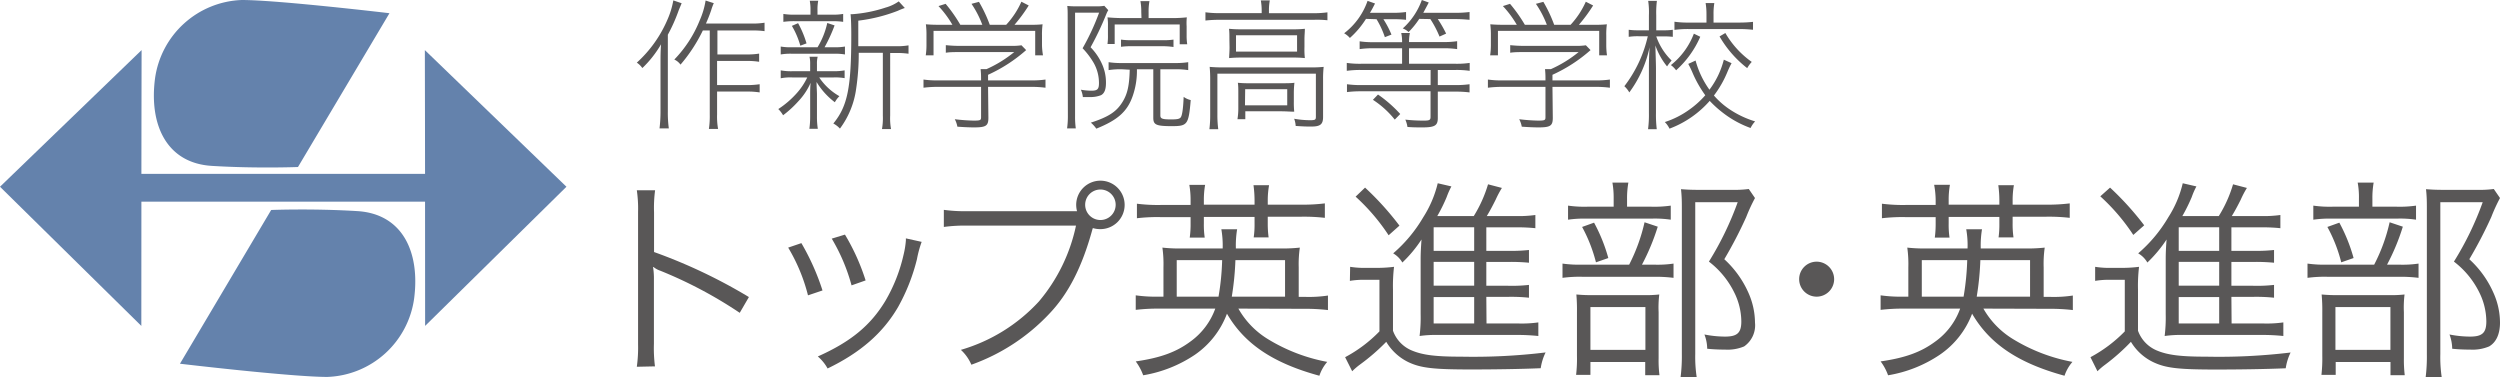<svg xmlns="http://www.w3.org/2000/svg" width="378.72" height="57.11" viewBox="0 0 378.72 57.11"><defs><style>.cls-1{fill:#595757;}.cls-2{fill:#6482ac;}</style></defs><title>logo_schoolname_ei</title><g id="レイヤー_2" data-name="レイヤー 2"><g id="レイヤー_1-2" data-name="レイヤー 1"><path class="cls-1" d="M103.26.49c-.23.58-.34.79-.49,1.2a25.2,25.2,0,0,1-1.6,3.57V16.9a17.32,17.32,0,0,0,.15,2.55H99.91a20.88,20.88,0,0,0,.15-2.61V9.49c0-.92,0-1.67.08-2.78a16.2,16.2,0,0,1-2.82,3.59.75.75,0,0,1-.13-.15,3.13,3.13,0,0,0-.72-.66A18.69,18.69,0,0,0,101.1,3,12.61,12.61,0,0,0,102,.06Zm3.21,4.13a23.78,23.78,0,0,1-3.38,5.17,2.38,2.38,0,0,0-.94-.77A18.27,18.27,0,0,0,106,3.08a11.93,11.93,0,0,0,.89-3l1.24.4a8.41,8.41,0,0,0-.4,1.09c-.28.81-.5,1.35-.79,2h7a11.46,11.46,0,0,0,1.88-.13V4.72a11.94,11.94,0,0,0-1.88-.1h-5.26V8.25h4.55A10.86,10.86,0,0,0,115,8.12V9.36a11.45,11.45,0,0,0-1.84-.13h-4.53v3.66h4.61a12.73,12.73,0,0,0,1.84-.13V14a11.28,11.28,0,0,0-1.84-.13h-4.61v3.48a10.64,10.64,0,0,0,.15,2.18h-1.39a13.21,13.21,0,0,0,.13-2.18V4.62Z"/><path class="cls-1" d="M120,11.73a7.5,7.5,0,0,0-1.73.13v-1.2a8.77,8.77,0,0,0,1.75.13h2.71V9.7a4.52,4.52,0,0,0-.1-1.11h1.24a4,4,0,0,0-.11,1.11v1.09h2.54a9.13,9.13,0,0,0,1.65-.13v1.18a8.18,8.18,0,0,0-1.65-.11h-2.2a9,9,0,0,0,3.06,2.84,3.82,3.82,0,0,0-.69.92,10.84,10.84,0,0,1-2.77-3.07c0,.72.06,1.41.06,1.9v3.33a11.37,11.37,0,0,0,.13,1.86h-1.28a13.11,13.11,0,0,0,.12-1.86V14.38c0-.55,0-1.15.07-1.84a9.77,9.77,0,0,1-1.86,2.8,16.06,16.06,0,0,1-2.31,2.12,4.4,4.4,0,0,0-.73-.94,13.84,13.84,0,0,0,2.83-2.44,10,10,0,0,0,1.56-2.35Zm3.85-4.57a12,12,0,0,0,1.47-3.68l1.11.37a23.78,23.78,0,0,1-1.52,3.31h1.46A8.29,8.29,0,0,0,128,7.05v1.2a8.65,8.65,0,0,0-1.66-.11H120a8.77,8.77,0,0,0-1.73.11V7.05a8.58,8.58,0,0,0,1.73.11ZM126,2.22a8.77,8.77,0,0,0,1.73-.11v1.2a11,11,0,0,0-1.75-.1h-5.47a11.7,11.7,0,0,0-1.84.1V2.11a9.65,9.65,0,0,0,1.86.11h2.25V1.58a7.33,7.33,0,0,0-.11-1.47h1.28a7.2,7.2,0,0,0-.11,1.47v.64Zm-4.76,4.7a12.59,12.59,0,0,0-1.28-3l.94-.41a15.17,15.17,0,0,1,1.28,3.06ZM135.68,7a10.14,10.14,0,0,0,1.95-.13V8.14a11.94,11.94,0,0,0-1.9-.11h-.88V17.5a9.21,9.21,0,0,0,.13,2.05h-1.37a9.54,9.54,0,0,0,.13-2.05V8h-3.65a36.19,36.19,0,0,1-.39,5.43,13,13,0,0,1-2.46,6.05,3.7,3.7,0,0,0-1-.77c2.16-2.63,2.72-5.43,2.72-13.42,0-1.5-.05-2.65-.11-3.14h.3a20.79,20.79,0,0,0,5-1,6.5,6.5,0,0,0,2-.94l.92,1a10.23,10.23,0,0,0-1.05.42,24.56,24.56,0,0,1-6,1.5V7Z"/><path class="cls-1" d="M149.73,17.84c0,1.22-.36,1.46-2.18,1.46-.75,0-1.69-.05-2.52-.11a3.81,3.81,0,0,0-.39-1.13,27,27,0,0,0,2.87.21c1,0,1.11-.06,1.11-.51v-4.6h-6.56a16.46,16.46,0,0,0-2.16.13V12.05a14.23,14.23,0,0,0,2.14.13h6.58v-.43a11.87,11.87,0,0,0-.07-1.28h.9a18.58,18.58,0,0,0,4.19-2.58h-8.36c-.66,0-1.43,0-2,.1V6.84a20.21,20.21,0,0,0,2,.11h7.9a9.39,9.39,0,0,0,1.56-.09l.71.73a23.13,23.13,0,0,1-5.77,3.74v.85h6.54a14.34,14.34,0,0,0,2.16-.13v1.24a15.8,15.8,0,0,0-2.16-.13h-6.54ZM144.28,3.76A15.47,15.47,0,0,0,142.17.92l1.08-.34a22.2,22.2,0,0,1,2.23,3.18h3.33A14.84,14.84,0,0,0,147.17.58l1.13-.3a20.91,20.91,0,0,1,1.64,3.48h2.48a12.71,12.71,0,0,0,2.31-3.5l1.11.57a23.8,23.8,0,0,1-2.16,2.93h1.84c1.11,0,1.67,0,2.42-.08a11.69,11.69,0,0,0-.09,1.73V6.9A10.76,10.76,0,0,0,158,8.38h-1.18V4.68H141.42v3.7h-1.18a10.53,10.53,0,0,0,.11-1.48V5.41a12.38,12.38,0,0,0-.09-1.73c.75.06,1.31.08,2.42.08Z"/><path class="cls-1" d="M161.74,2.41c0-.55,0-1-.06-1.51a12.53,12.53,0,0,0,1.41.06H166a6.44,6.44,0,0,0,1.29-.08l.6.66a3.94,3.94,0,0,0-.33.68,44,44,0,0,1-2.35,4.94A8.65,8.65,0,0,1,167.07,10a6.77,6.77,0,0,1,.47,2.56c0,1-.24,1.59-.75,1.86a4.33,4.33,0,0,1-1.75.28l-1,0a3.65,3.65,0,0,0-.3-1.11,9.26,9.26,0,0,0,1.6.15c.92,0,1.14-.24,1.14-1.16a6.18,6.18,0,0,0-.77-3A11.63,11.63,0,0,0,164,7.31a34.74,34.74,0,0,0,2.5-5.39h-3.64V17.59a12.83,12.83,0,0,0,.11,1.86h-1.32a13.11,13.11,0,0,0,.12-1.88Zm8.15,8.08a12,12,0,0,0-1.95.13V9.42a12.31,12.31,0,0,0,2,.13H178a12.18,12.18,0,0,0,2-.13v1.2a12.68,12.68,0,0,0-2-.13h-2.22v7c0,.49.3.6,1.63.6.92,0,1.24-.07,1.43-.28s.38-.94.47-3.14a2.86,2.86,0,0,0,1.07.49c-.32,3.74-.49,3.95-2.89,3.95s-2.78-.23-2.78-1.28V10.49h-2.48a11.58,11.58,0,0,1-.62,4c-.81,2.39-2.28,3.69-5.53,5a5,5,0,0,0-.83-.91c2.71-.88,3.91-1.67,4.83-3.19.72-1.19,1-2.43,1.06-4.83Zm3-8.67a8.69,8.69,0,0,0-.13-1.65h1.37A8.29,8.29,0,0,0,174,1.86v.88h3.72c.75,0,1.43-.05,2.07-.11A8.15,8.15,0,0,0,179.76,4V5.3a8.8,8.8,0,0,0,.09,1.41h-1.14v-3h-9.85V6.67h-1.09a8.73,8.73,0,0,0,.07-1.39V3.93a7.61,7.61,0,0,0-.07-1.3c.69.06,1.48.11,2.33.11h2.82ZM169.82,6a10.54,10.54,0,0,0,1.61.09h4.78A9.77,9.77,0,0,0,177.77,6V7.12A11.19,11.19,0,0,0,176.21,7H171.4a11.21,11.21,0,0,0-1.58.09Z"/><path class="cls-1" d="M191.13,1.54A8.7,8.7,0,0,0,191,.06h1.36a8.07,8.07,0,0,0-.13,1.48V2H199a15,15,0,0,0,2.09-.13v1.2A14.91,14.91,0,0,0,199,3H184.7a18.73,18.73,0,0,0-2.09.11V1.86a14.8,14.8,0,0,0,2.11.13h6.41Zm-7.8,10.51a19.05,19.05,0,0,0-.08-1.92,20,20,0,0,0,2.07.08h13.14a17.39,17.39,0,0,0,2.06-.08,16,16,0,0,0-.09,1.86v5.73c0,1.11-.41,1.45-1.77,1.45-.77,0-1,0-2.38-.09a3.72,3.72,0,0,0-.23-1.09,14.19,14.19,0,0,0,2.41.22c.77,0,.88-.07.88-.52V11.16H184.42v6.3a16.46,16.46,0,0,0,.13,2.11h-1.34a16.82,16.82,0,0,0,.12-2.11ZM186.24,6c0-.7,0-1.17-.06-1.64a17.49,17.49,0,0,0,2,.08h7.72a15.19,15.19,0,0,0,1.77-.08c0,.57-.06.94-.06,1.66V7.12a11.76,11.76,0,0,0,.06,1.68,16.78,16.78,0,0,0-1.92-.08h-7.65a17.9,17.9,0,0,0-1.9.08c0-.49.06-.81.06-1.68Zm1,1.82h9.25V5.34h-9.25ZM196,15.39a13.64,13.64,0,0,0,.06,1.53c-.62,0-1.2-.06-2-.06h-5.41v1.2h-1.19a10.31,10.31,0,0,0,.13-1.78V14.15c0-.71,0-1.14-.07-1.61a15.84,15.84,0,0,0,1.73.07h4.94c.83,0,1.35,0,1.9-.07A14,14,0,0,0,196,14Zm-7.4.57H195V13.51h-6.37Z"/><path class="cls-1" d="M206.93,2.86a13.23,13.23,0,0,1-2.44,2.89,3.4,3.4,0,0,0-.87-.71A10.5,10.5,0,0,0,207.17.13l1.13.4c-.34.67-.47.92-.77,1.41h3.38A13.73,13.73,0,0,0,213,1.82V3a16.61,16.61,0,0,0-2-.09h-1.43a14.22,14.22,0,0,1,1.22,2.33l-1,.39a13.36,13.36,0,0,0-1.26-2.72Zm5.47,3.53A6.07,6.07,0,0,0,212.27,5h1.31a6.67,6.67,0,0,0-.13,1.37h5.19a13,13,0,0,0,2.1-.13V7.44a13.66,13.66,0,0,0-2.1-.13h-5.19V9.66h7.07a13.25,13.25,0,0,0,2.12-.13v1.2a14,14,0,0,0-2.12-.13h-2.71v2.29h2.67a15.27,15.27,0,0,0,2.14-.13V14a15.9,15.9,0,0,0-2.14-.12h-2.67v4c0,1.14-.45,1.42-2.35,1.42-.64,0-1.48,0-2.25-.07a4.11,4.11,0,0,0-.32-1.11,23.87,23.87,0,0,0,2.82.15c.84,0,1-.09,1-.56V13.83H206.2a16.37,16.37,0,0,0-2.15.12V12.76a15,15,0,0,0,2.13.13h10.54V10.6H206.18a14.89,14.89,0,0,0-2.16.13V9.53a13.64,13.64,0,0,0,2.16.13h6.22V7.31h-4.32a14.07,14.07,0,0,0-2.11.13V6.26a13,13,0,0,0,2.11.13Zm-3.65,7.93a19.73,19.73,0,0,1,3.37,2.95l-.83.85a13.83,13.83,0,0,0-3.31-3ZM215,2.86a12.5,12.5,0,0,1-1.62,2,2.4,2.4,0,0,0-.88-.55A10.6,10.6,0,0,0,215.39,0l1.05.38c-.28.54-.28.54-.83,1.56h4.74a16.68,16.68,0,0,0,2.27-.12V3c-.69-.06-1.37-.11-2.25-.11h-2.56a18.2,18.2,0,0,1,1.26,2.2l-1,.45a15.38,15.38,0,0,0-1.39-2.65Z"/><path class="cls-1" d="M235.23,17.84c0,1.22-.36,1.46-2.18,1.46-.75,0-1.69-.05-2.52-.11a3.81,3.81,0,0,0-.39-1.13,27,27,0,0,0,2.87.21c1,0,1.11-.06,1.11-.51v-4.6h-6.56a16.46,16.46,0,0,0-2.16.13V12.05a14.23,14.23,0,0,0,2.14.13h6.58v-.43a11.87,11.87,0,0,0-.07-1.28h.9a18.58,18.58,0,0,0,4.19-2.58h-8.36c-.66,0-1.43,0-2,.1V6.84a20.21,20.21,0,0,0,2,.11h7.9a9.39,9.39,0,0,0,1.56-.09l.71.73a23.13,23.13,0,0,1-5.77,3.74v.85h6.54a14.34,14.34,0,0,0,2.16-.13v1.24a15.8,15.8,0,0,0-2.16-.13h-6.54ZM229.78,3.76A15.47,15.47,0,0,0,227.67.92l1.08-.34A22.2,22.2,0,0,1,231,3.76h3.33A14.84,14.84,0,0,0,232.67.58l1.13-.3a20.91,20.91,0,0,1,1.64,3.48h2.48a12.71,12.71,0,0,0,2.31-3.5l1.11.57a23.8,23.8,0,0,1-2.16,2.93H241c1.11,0,1.67,0,2.42-.08a11.69,11.69,0,0,0-.09,1.73V6.9a10.76,10.76,0,0,0,.11,1.48h-1.18V4.68H226.92v3.7h-1.18a10.53,10.53,0,0,0,.11-1.48V5.41a12.38,12.38,0,0,0-.09-1.73c.75.06,1.31.08,2.42.08Z"/><path class="cls-1" d="M250.9,5.51a9.4,9.4,0,0,0,2.33,3.66,7.73,7.73,0,0,0-.69.89,10.46,10.46,0,0,1-1.77-3.18c.06,2.24.09,2.82.09,3.61v6.63a17.57,17.57,0,0,0,.12,2.45h-1.32a16.42,16.42,0,0,0,.13-2.45V10.66c0-1,0-1.75.1-3.5A17.56,17.56,0,0,1,246.82,14a3.78,3.78,0,0,0-.75-.94,19.45,19.45,0,0,0,3.55-7.57h-1.35a9.42,9.42,0,0,0-1.54.09V4.51a10.21,10.21,0,0,0,1.54.08h1.52V2.33a11.78,11.78,0,0,0-.11-2.2H251a14.34,14.34,0,0,0-.1,2.18V4.59H252a8.76,8.76,0,0,0,1.41-.08V5.58A13.05,13.05,0,0,0,252,5.51Zm11.41,4.06c-.19.37-.32.6-.62,1.31a15.82,15.82,0,0,1-2.05,3.59,11.93,11.93,0,0,0,2.24,2,14.47,14.47,0,0,0,4,1.92,4.16,4.16,0,0,0-.69,1,15.34,15.34,0,0,1-4.25-2.35A16.18,16.18,0,0,1,259,15.28a15.18,15.18,0,0,1-6.09,4.21,3.69,3.69,0,0,0-.71-1,13.34,13.34,0,0,0,3.74-1.9,13.65,13.65,0,0,0,2.39-2.16,17.49,17.49,0,0,1-2-3.57c-.22-.49-.28-.62-.58-1.18l1.11-.51a13.65,13.65,0,0,0,2.1,4.42,12.75,12.75,0,0,0,2.18-4.55Zm-4.74-4a14.7,14.7,0,0,1-3.66,5.08,3.69,3.69,0,0,0-.79-.79,11.11,11.11,0,0,0,3.48-4.76Zm.94-3.4a10,10,0,0,0-.13-1.71h1.32a9.73,9.73,0,0,0-.12,1.71V3.42h3.82a18.75,18.75,0,0,0,2.16-.11v1.2a19.53,19.53,0,0,0-2.16-.11h-7.56a14.72,14.72,0,0,0-2.18.13V3.29a14.19,14.19,0,0,0,2.18.13h2.67ZM261.37,5a13.86,13.86,0,0,0,4,4.38,5,5,0,0,0-.69.94,16.59,16.59,0,0,1-4.19-4.8Z"/><path class="cls-1" d="M96.47,55.56a20.79,20.79,0,0,0,.19-3.39V32.12a19.2,19.2,0,0,0-.19-3.3h2.77a20.25,20.25,0,0,0-.16,3.36v6A80.16,80.16,0,0,1,113.45,45l-1.39,2.39A65.61,65.61,0,0,0,100,41a3.29,3.29,0,0,1-1-.55l-.07,0a11,11,0,0,1,.13,1.91v9.72a21.81,21.81,0,0,0,.16,3.42Z"/><path class="cls-1" d="M121.4,36.83A36,36,0,0,1,124.6,44l-2.2.74a26.7,26.7,0,0,0-3-7.23Zm18.22-.19a16.52,16.52,0,0,0-.71,2.61,29.11,29.11,0,0,1-2.85,7.24c-2.29,3.94-5.68,6.91-10.69,9.33A6.48,6.48,0,0,0,123.89,54c5-2.23,8-4.71,10.24-8.43a24.42,24.42,0,0,0,2.74-6.94,13.36,13.36,0,0,0,.36-2.2v-.32ZM128,35.54a32.56,32.56,0,0,1,3.13,6.94l-2.13.75a28.13,28.13,0,0,0-3-7.08Z"/><path class="cls-1" d="M163.16,32a3.77,3.77,0,0,1-.13-.94,3.67,3.67,0,1,1,3.65,3.65,3.83,3.83,0,0,1-1.13-.16l-.06.19c-1.58,5.75-3.65,9.79-6.59,12.85a30,30,0,0,1-11.75,7.66A6.51,6.51,0,0,0,145.56,53a25.88,25.88,0,0,0,11.82-7.33A26.11,26.11,0,0,0,163,34.18H146.6a23.53,23.53,0,0,0-3.62.2V31.79a23,23,0,0,0,3.65.2h16.53Zm1.23-1a2.31,2.31,0,1,0,2.33-2.29A2.31,2.31,0,0,0,164.39,31Z"/><path class="cls-1" d="M277.85,42.29a2.65,2.65,0,1,1-2.65-2.65A2.66,2.66,0,0,1,277.85,42.29Z"/><path class="cls-1" d="M300.46,46.75A12.85,12.85,0,0,0,305,51.4a26.52,26.52,0,0,0,8.95,3.42,6.22,6.22,0,0,0-1.2,2.1c-7-1.91-11.33-4.81-14-9.4a13.12,13.12,0,0,1-4.91,6.23,19.77,19.77,0,0,1-7.82,3.1,7.87,7.87,0,0,0-1.13-2.1c3.75-.54,6.14-1.42,8.27-3a10.49,10.49,0,0,0,3.78-5h-8.43a29.78,29.78,0,0,0-3.62.19v-2.2a21.86,21.86,0,0,0,3.46.2h.74V40.51a18.08,18.08,0,0,0-.16-3,25,25,0,0,0,3.13.13h6a13.84,13.84,0,0,0-.2-2.91h2.39a15.12,15.12,0,0,0-.19,2.91h6.56a25.29,25.29,0,0,0,3.13-.13,17.46,17.46,0,0,0-.16,3v4.46h.9a18.93,18.93,0,0,0,3.52-.2v2.2a29.85,29.85,0,0,0-3.65-.19Zm-7.23-16.44A13.21,13.21,0,0,0,293,28h2.39a13,13,0,0,0-.19,2.3V31h7.68v-.64a17.78,17.78,0,0,0-.16-2.3h2.36a13,13,0,0,0-.19,2.3V31h5a26.18,26.18,0,0,0,3.65-.19V33a27.63,27.63,0,0,0-3.65-.17h-5v1a13.92,13.92,0,0,0,.13,2.13h-2.26a14.34,14.34,0,0,0,.12-2.1v-1h-7.68v1a13.12,13.12,0,0,0,.13,2.13H293.1a15.79,15.79,0,0,0,.13-2.1v-1h-4.56a26.29,26.29,0,0,0-3.58.17v-2.2a25.07,25.07,0,0,0,3.58.19h4.56Zm4.23,14.63a39.06,39.06,0,0,0,.55-5.53h-6.88v5.53Zm10.07,0V39.41H300a43.13,43.13,0,0,1-.55,5.53Z"/><path class="cls-1" d="M317.39,40.42a13.89,13.89,0,0,0,2.49.16h1.67a20.57,20.57,0,0,0,2.49-.16,24.19,24.19,0,0,0-.16,3.42V50.1a5.12,5.12,0,0,0,2.87,3c1.62.68,3.56.93,7.4.93A90.92,90.92,0,0,0,347,53.4a8.08,8.08,0,0,0-.74,2.39c-3.07.13-7.11.19-10.53.19-5.75,0-7.65-.22-9.56-1.13a7.94,7.94,0,0,1-3.36-3.07,30.79,30.79,0,0,1-3.9,3.46,10.2,10.2,0,0,0-1.17,1l-1.06-2.13a21.26,21.26,0,0,0,5.2-3.91V42.39h-2.13a12.17,12.17,0,0,0-2.36.16Zm2.26-12a44.7,44.7,0,0,1,5.17,5.71l-1.65,1.46a30.48,30.48,0,0,0-5-5.85ZM338.06,49h4.71a18,18,0,0,0,3.13-.16v2.06a30.51,30.51,0,0,0-3.13-.16H330.53a16.79,16.79,0,0,0-2.61.16,23.23,23.23,0,0,0,.16-3.32V39.19c0-1,.06-2,.13-2.91a19.88,19.88,0,0,1-2.91,3.49,3.78,3.78,0,0,0-1.39-1.39,21.61,21.61,0,0,0,4.56-5.46,16.52,16.52,0,0,0,2.19-5.16l2.07.48a11.32,11.32,0,0,0-.71,1.62,27,27,0,0,1-1.42,2.87h5.52a19.38,19.38,0,0,0,2.16-4.81l2.1.55a14.19,14.19,0,0,0-.93,1.77c-.42.84-.88,1.71-1.36,2.49h4.36a18.48,18.48,0,0,0,3-.16v2a25.34,25.34,0,0,0-2.87-.13h-4.55V38h3.29a24.87,24.87,0,0,0,3.17-.13v1.93a28.75,28.75,0,0,0-3.17-.12h-3.29v3.61h3.29a23.08,23.08,0,0,0,3.17-.13v1.94a26,26,0,0,0-3.17-.13h-3.29Zm-1.88-14.57h-6.13V38h6.13Zm0,5.24h-6.13v3.61h6.13ZM330.05,45v4h6.13V45Z"/><path class="cls-1" d="M363.38,40.09a16.46,16.46,0,0,0,3-.16v2.16a21.62,21.62,0,0,0-2.93-.16H352.63a19.45,19.45,0,0,0-3.07.16V39.93a18.48,18.48,0,0,0,3.1.16h7A26.26,26.26,0,0,0,362,33.67l2,.67a32.88,32.88,0,0,1-2.39,5.75ZM363,31.31a17.43,17.43,0,0,0,3-.16v2.13a16.55,16.55,0,0,0-3-.16h-9.65a17.1,17.1,0,0,0-2.91.16V31.15a17.5,17.5,0,0,0,3,.16h3.91v-1.2a12.26,12.26,0,0,0-.19-2.45h2.42a13.56,13.56,0,0,0-.19,2.49v1.16Zm-9.17,25.48h-2.16a22.41,22.41,0,0,0,.13-2.91V47.33a26.18,26.18,0,0,0-.1-2.72,24.38,24.38,0,0,0,2.55.1h7.65a18.3,18.3,0,0,0,2.36-.1,16.22,16.22,0,0,0-.1,2.68v7a19.36,19.36,0,0,0,.13,2.55h-2.16v-2h-8.3Zm.55-23.06a25.13,25.13,0,0,1,2.16,5.36l-1.87.65a22.6,22.6,0,0,0-2.1-5.36ZM353.79,53h8.33V46.52h-8.33Zm24.93-23a25.59,25.59,0,0,0-1.32,2.88,65,65,0,0,1-3.33,6.39,15.07,15.07,0,0,1,3.65,5.07,11.08,11.08,0,0,1,1,4.52c0,1.75-.58,3-1.65,3.62a6.49,6.49,0,0,1-2.9.48,25.31,25.31,0,0,1-2.69-.13,6.44,6.44,0,0,0-.41-2.16,16.19,16.19,0,0,0,3.13.32c1.84,0,2.45-.58,2.45-2.29a10,10,0,0,0-1.06-4.39,13.13,13.13,0,0,0-3.85-4.68,46.71,46.71,0,0,0,4.36-9h-6.42v23a20.69,20.69,0,0,0,.22,3.58h-2.45a25.45,25.45,0,0,0,.19-3.55v-22c0-1,0-1.87-.13-3,.84.06,1.46.1,2.59.1h5.2a16.08,16.08,0,0,0,2.48-.13Z"/><path class="cls-1" d="M187.6,46.75a12.77,12.77,0,0,0,4.52,4.65,26.46,26.46,0,0,0,8.94,3.42,6.2,6.2,0,0,0-1.19,2.1c-7-1.91-11.34-4.81-14-9.4A13.12,13.12,0,0,1,181,53.75a19.83,19.83,0,0,1-7.82,3.1,8.16,8.16,0,0,0-1.13-2.1c3.75-.54,6.14-1.42,8.27-3a10.55,10.55,0,0,0,3.78-5h-8.43a29.78,29.78,0,0,0-3.62.19v-2.2a21.77,21.77,0,0,0,3.46.2h.74V40.51a18.08,18.08,0,0,0-.16-3,24.89,24.89,0,0,0,3.13.13h6a14.55,14.55,0,0,0-.2-2.91h2.39a15.12,15.12,0,0,0-.19,2.91h6.55a25.47,25.47,0,0,0,3.14-.13,17.24,17.24,0,0,0-.17,3v4.46h.91a19,19,0,0,0,3.52-.2v2.2a29.85,29.85,0,0,0-3.65-.19Zm-7.24-16.44a13.22,13.22,0,0,0-.19-2.3h2.39a13,13,0,0,0-.19,2.3V31h7.68v-.64a17.78,17.78,0,0,0-.16-2.3h2.36a13,13,0,0,0-.2,2.3V31h5a26.28,26.28,0,0,0,3.65-.19V33a27.82,27.82,0,0,0-3.65-.17h-5v1a15.32,15.32,0,0,0,.13,2.13h-2.26a13,13,0,0,0,.13-2.1v-1h-7.68v1a13.12,13.12,0,0,0,.13,2.13h-2.27a14.27,14.27,0,0,0,.13-2.1v-1h-4.55a26.2,26.2,0,0,0-3.58.17v-2.2a25.07,25.07,0,0,0,3.58.19h4.55Zm4.23,14.63a37.62,37.62,0,0,0,.55-5.53h-6.88v5.53Zm10.08,0V39.41h-7.52a43.13,43.13,0,0,1-.55,5.53Z"/><path class="cls-1" d="M204.53,40.42a13.84,13.84,0,0,0,2.48.16h1.68a20.71,20.71,0,0,0,2.49-.16,24.19,24.19,0,0,0-.16,3.42V50.1a5.09,5.09,0,0,0,2.87,3c1.62.68,3.55.93,7.4.93a91.11,91.11,0,0,0,12.85-.64,8.08,8.08,0,0,0-.74,2.39c-3.07.13-7.11.19-10.53.19-5.75,0-7.66-.22-9.56-1.13A7.94,7.94,0,0,1,210,51.78,30.89,30.89,0,0,1,206,55.24a10.42,10.42,0,0,0-1.16,1l-1.07-2.13a20.9,20.9,0,0,0,5.2-3.91V42.39h-2.13a12.12,12.12,0,0,0-2.35.16Zm2.26-12A43.87,43.87,0,0,1,212,34.18l-1.64,1.46a30.48,30.48,0,0,0-5-5.85ZM225.19,49h4.72a18,18,0,0,0,3.13-.16v2.06a30.51,30.51,0,0,0-3.13-.16H217.67a16.92,16.92,0,0,0-2.62.16,23.23,23.23,0,0,0,.16-3.32V39.19c0-1,.07-2,.13-2.91a19.42,19.42,0,0,1-2.9,3.49,3.86,3.86,0,0,0-1.39-1.39,21.56,21.56,0,0,0,4.55-5.46,16.83,16.83,0,0,0,2.2-5.16l2.07.48a12,12,0,0,0-.72,1.62,25.22,25.22,0,0,1-1.42,2.87h5.53a19.76,19.76,0,0,0,2.16-4.81l2.1.55a15,15,0,0,0-.94,1.77c-.42.84-.87,1.71-1.35,2.49h4.36a18.56,18.56,0,0,0,3-.16v2a25.46,25.46,0,0,0-2.87-.13h-4.56V38h3.3a24.79,24.79,0,0,0,3.16-.13v1.93a28.43,28.43,0,0,0-3.16-.12h-3.3v3.61h3.3a23,23,0,0,0,3.16-.13v1.94a25.74,25.74,0,0,0-3.16-.13h-3.3Zm-1.87-14.57h-6.14V38h6.14Zm0,5.24h-6.14v3.61h6.14ZM217.18,45v4h6.14V45Z"/><path class="cls-1" d="M250.52,40.09a16.53,16.53,0,0,0,3-.16v2.16a21.69,21.69,0,0,0-2.94-.16H239.76a19.39,19.39,0,0,0-3.06.16V39.93a18.48,18.48,0,0,0,3.1.16h7a27.11,27.11,0,0,0,2.33-6.42l2,.67a33.66,33.66,0,0,1-2.39,5.75Zm-.42-8.78a17.43,17.43,0,0,0,3-.16v2.13a16.55,16.55,0,0,0-3-.16h-9.66a17,17,0,0,0-2.9.16V31.15a17.43,17.43,0,0,0,3,.16h3.91v-1.2a13.06,13.06,0,0,0-.19-2.45h2.42a13.47,13.47,0,0,0-.2,2.49v1.16Zm-9.17,25.48h-2.17a20.72,20.72,0,0,0,.13-2.91V47.33a27.07,27.07,0,0,0-.09-2.72,24.25,24.25,0,0,0,2.55.1H249a18.3,18.3,0,0,0,2.36-.1,16.22,16.22,0,0,0-.1,2.68v7a17.77,17.77,0,0,0,.13,2.55h-2.16v-2h-8.3Zm.55-23.06a25.13,25.13,0,0,1,2.16,5.36l-1.87.65a23,23,0,0,0-2.1-5.36ZM240.93,53h8.33V46.52h-8.33Zm24.93-23a26.38,26.38,0,0,0-1.33,2.88,64.76,64.76,0,0,1-3.32,6.39,15.21,15.21,0,0,1,3.65,5.07,11.24,11.24,0,0,1,1,4.52,3.9,3.9,0,0,1-1.65,3.62,6.51,6.51,0,0,1-2.91.48,25.25,25.25,0,0,1-2.68-.13,6.19,6.19,0,0,0-.42-2.16,16.27,16.27,0,0,0,3.13.32c1.85,0,2.46-.58,2.46-2.29a10,10,0,0,0-1.07-4.39,13.2,13.2,0,0,0-3.84-4.68,47.31,47.31,0,0,0,4.36-9h-6.43v23a20.5,20.5,0,0,0,.23,3.58h-2.46a25.2,25.2,0,0,0,.2-3.55v-22c0-1,0-1.87-.13-3,.84.06,1.45.1,2.58.1h5.2a16.14,16.14,0,0,0,2.49-.13Z"/><path class="cls-2" d="M45.14,25.3,59,2S42.08,0,36.63,0A13.78,13.78,0,0,0,23.48,11.92c-.9,7,1.76,12.79,8.61,13.21S45.14,25.3,45.14,25.3Z"/><path class="cls-2" d="M41.08,31.81,27.26,55.1s16.89,2,22.33,2A13.76,13.76,0,0,0,62.74,45.19c.9-7-1.75-12.79-8.61-13.21S41.08,31.81,41.08,31.81Z"/><polygon class="cls-2" points="85.81 28.29 64.36 7.59 64.38 18.45 64.39 26.34 21.42 26.34 21.43 18.45 21.45 7.59 0 28.29 21.41 49.37 21.42 30.55 64.39 30.55 64.4 49.37 85.81 28.29"/></g></g></svg>